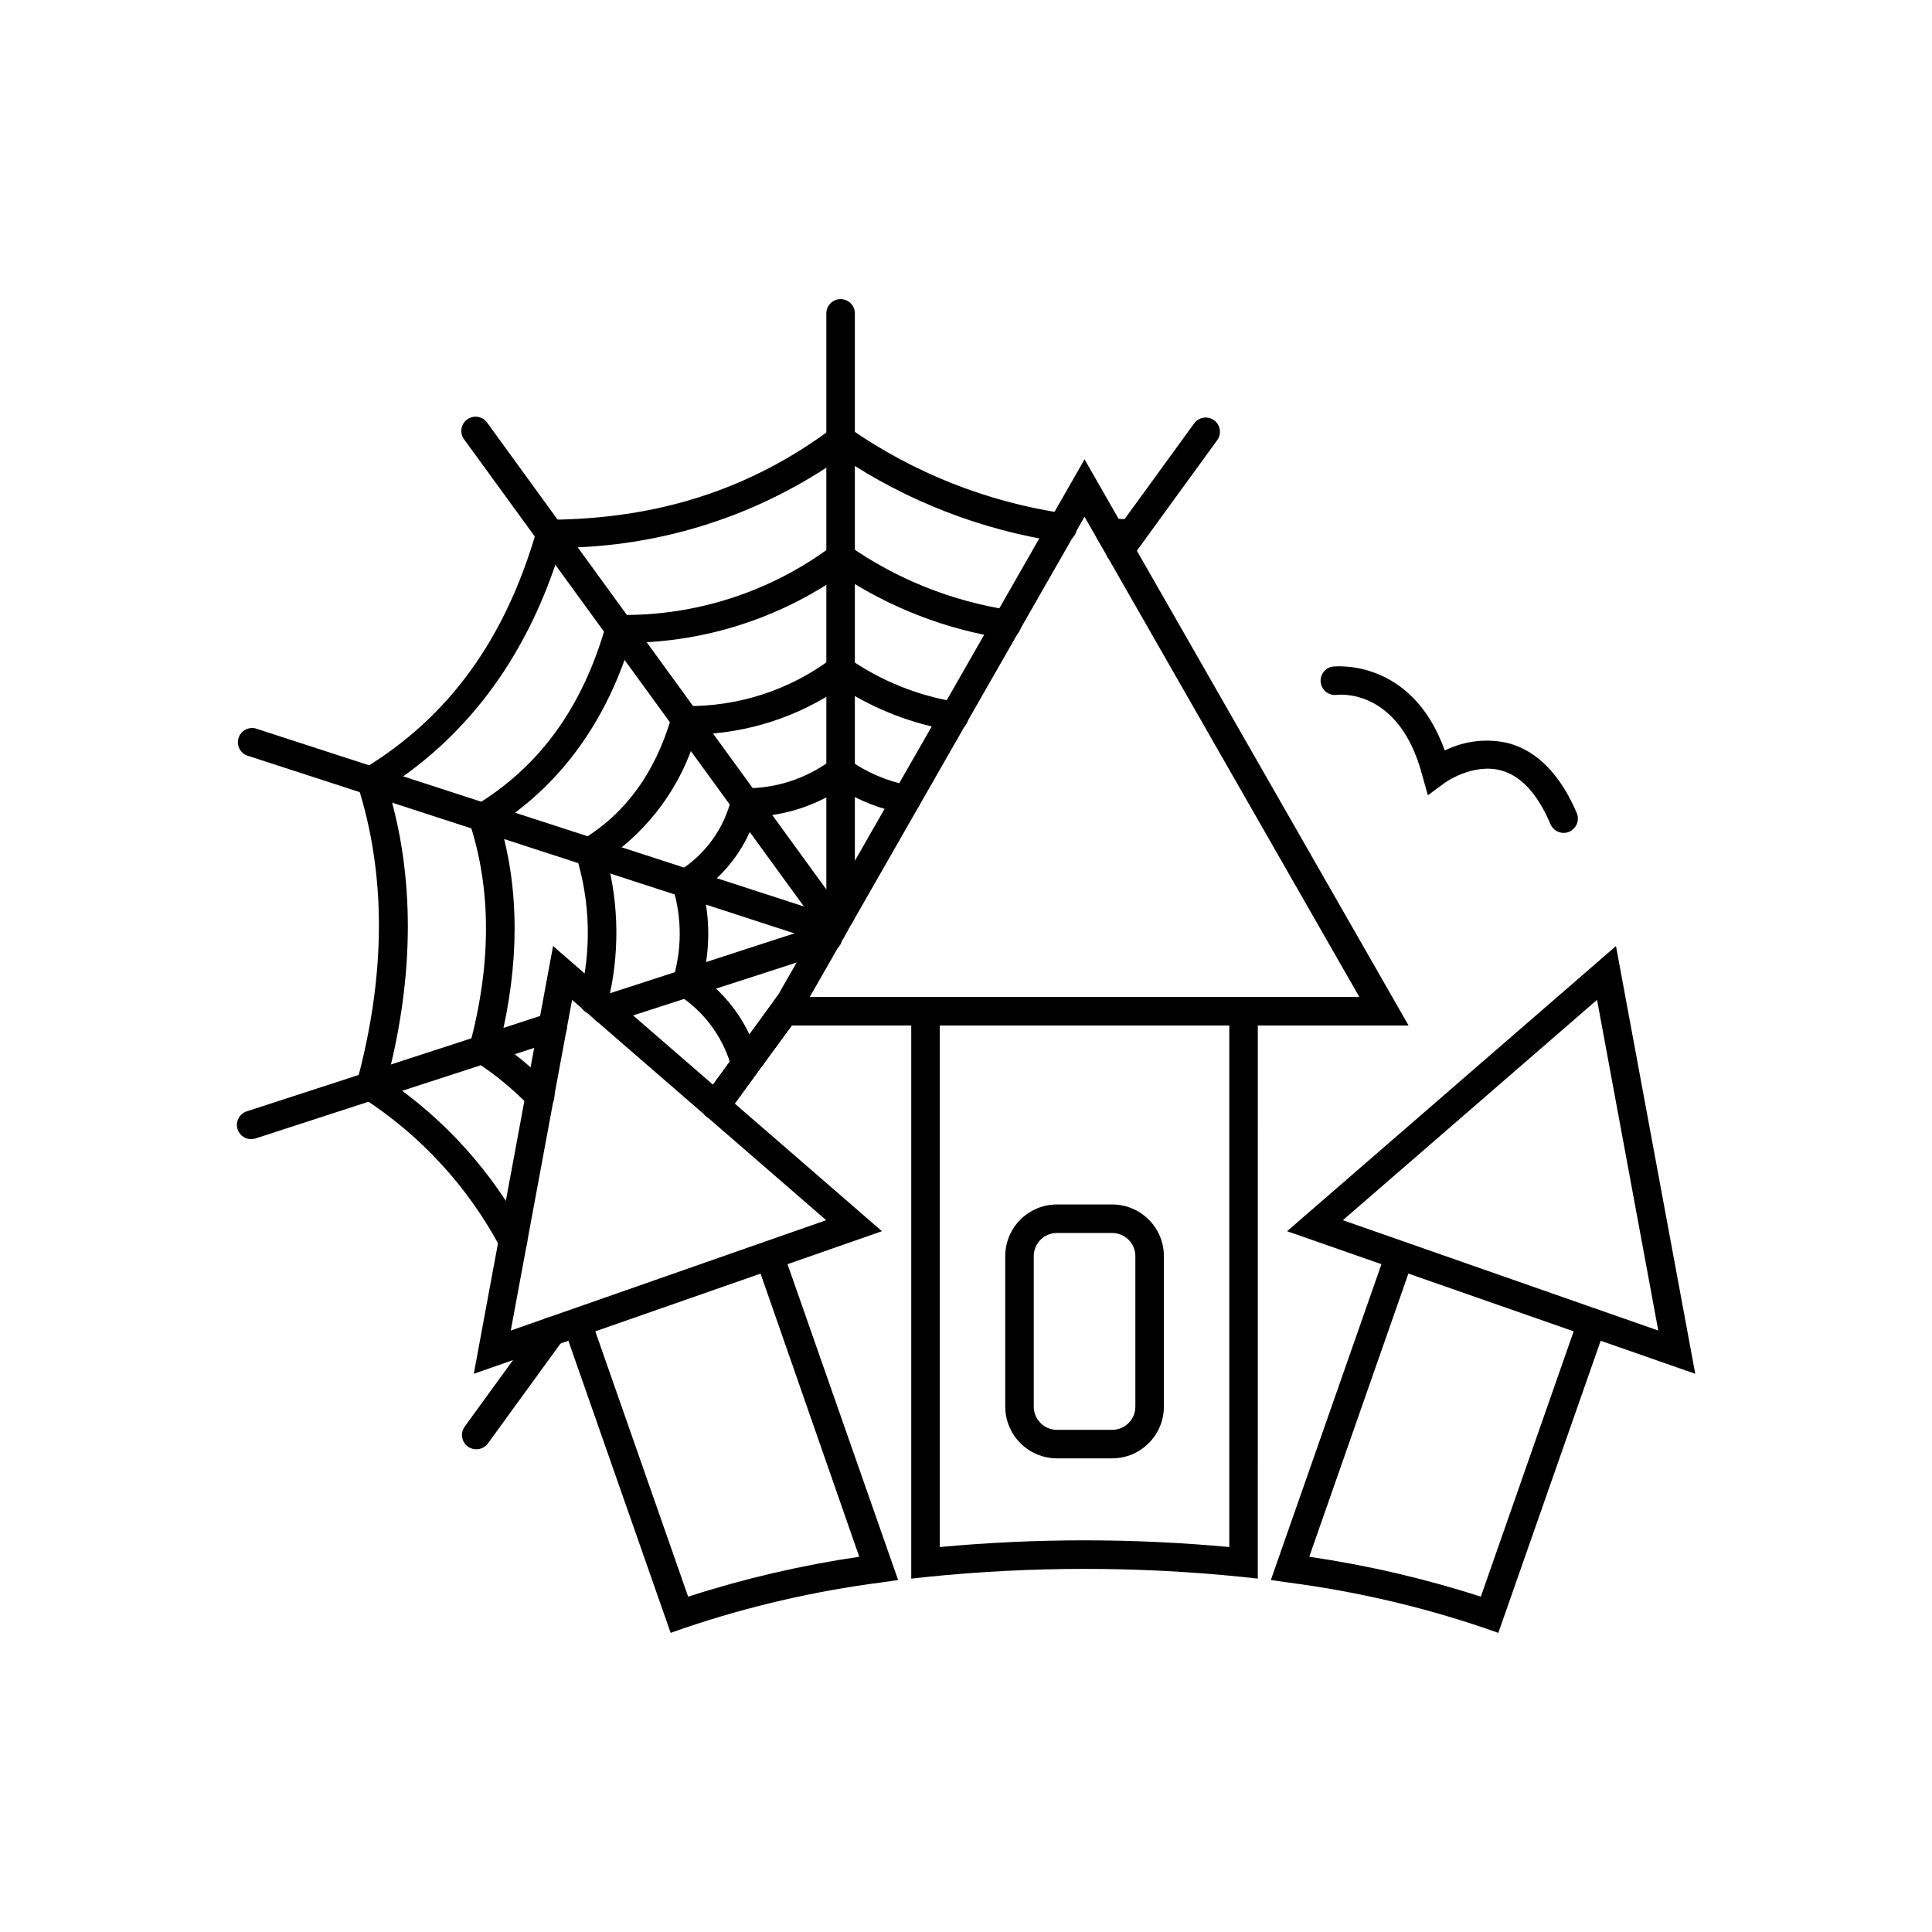 <?xml version="1.0" encoding="UTF-8"?>
<!-- Uploaded to: ICON Repo, www.svgrepo.com, Generator: ICON Repo Mixer Tools -->
<svg fill="#000000" width="800px" height="800px" version="1.1" viewBox="144 144 512 512" xmlns="http://www.w3.org/2000/svg">
 <g>
  <path d="m288.53 505.27-2.293-6.777c-0.543-1.586-0.027-3.34 1.285-4.383 1.086-1.039 2.691-1.328 4.074-0.738 1.383 0.594 2.277 1.957 2.273 3.461v1.258z"/>
  <path d="m440.71 293.39c-0.797-0.008-1.57-0.262-2.219-0.73-1.23-0.906-1.797-2.465-1.434-3.953-1.711-0.508-2.828-2.152-2.672-3.93 0.199-2.074 2.031-3.602 4.106-3.426 1.762 0.152 3.578 0.25 5.391 0.301l7.078 0.25-7.18 9.926 0.004 0.004c-0.719 0.98-1.859 1.559-3.074 1.559z"/>
  <path d="m333.65 440.73c-1.43 0.016-2.738-0.781-3.387-2.051-0.645-1.273-0.516-2.801 0.336-3.945l19.445-26.777 3.148 2.09 3.023 2.293-19.422 26.727 0.004 0.004c-0.703 1.047-1.887 1.672-3.148 1.66z"/>
  <path d="m279.94 476.55c-1.41 0.023-2.715-0.742-3.375-1.988-8.57-16.086-21.109-29.719-36.426-39.598l-2.293-1.484 0.707-2.672c7.781-28.668 7.781-55.145 0.227-78.672l-0.957-2.871 2.519-1.535c22.672-13.73 37.609-34.434 45.898-63.277l0.754-2.719h2.82c28.766-0.227 53.227-8.16 74.738-24.258l2.191-1.637 2.242 1.562v-0.008c17.02 11.887 36.57 19.648 57.109 22.672 2.086 0.312 3.523 2.258 3.211 4.344-0.312 2.09-2.258 3.527-4.348 3.215-20.734-3.09-40.523-10.746-57.938-22.422-21.773 15.379-47.73 23.738-74.387 23.957-8.516 27.938-24.008 49.246-45.898 63.379 7.156 23.555 7.156 49.652-0.148 77.688 15.363 10.434 27.957 24.449 36.703 40.836 0.633 1.168 0.598 2.59-0.09 3.731-0.688 1.137-1.93 1.828-3.262 1.809z"/>
  <path d="m333.65 440.73c-1.43 0.016-2.738-0.781-3.387-2.051-0.645-1.273-0.516-2.801 0.336-3.945l19.445-26.777 3.148 2.09 3.023 2.293-19.422 26.727 0.004 0.004c-0.703 1.047-1.887 1.672-3.148 1.66z"/>
  <path d="m287.02 438.29c-1.16 0.008-2.258-0.523-2.973-1.438-4.258-4.352-8.98-8.219-14.082-11.535l-2.293-1.512 0.707-2.519c5.871-21.664 5.894-41.664 0-59.426l-0.934-2.848 2.519-1.562c17.105-10.352 28.414-26.043 34.613-47.758l0.781-2.719h2.82v-0.004c20.277 0.289 40.082-6.141 56.324-18.285l2.191-1.637 2.242 1.562v-0.004c12.664 8.848 27.184 14.672 42.445 17.031 2.09 0.316 3.519 2.269 3.199 4.356-0.316 2.086-2.269 3.519-4.356 3.199-15.504-2.379-30.301-8.094-43.379-16.75-16.398 11.398-35.828 17.637-55.797 17.91-6.551 20.906-18.137 36.953-34.562 47.863 5.215 17.633 5.164 37.309 0 58.289 4.828 3.34 9.309 7.156 13.379 11.387l1.059 1.082v1.535h-0.004c0.004 1.027-0.414 2.008-1.148 2.719-0.738 0.711-1.73 1.094-2.754 1.062z"/>
  <path d="m301.35 412.75c-0.285 0.035-0.57 0.035-0.855 0-0.98-0.223-1.832-0.828-2.363-1.676-0.535-0.852-0.707-1.879-0.484-2.859 3.133-12.277 2.809-25.18-0.93-37.281l-0.934-2.848 2.519-1.562c11.512-7.004 19.219-17.633 23.555-32.195v-3.223h3.754-0.004c13.973 0.223 27.617-4.207 38.797-12.594l2.191-1.637 2.242 1.562c8.551 5.973 18.34 9.934 28.641 11.586 2.086 0.348 3.496 2.32 3.148 4.406-0.348 2.09-2.32 3.5-4.41 3.152-10.473-1.727-20.473-5.606-29.371-11.387-11.293 7.762-24.59 12.086-38.289 12.441-3.879 13.379-12.273 24.996-23.754 32.875 3.309 12.582 3.387 25.797 0.227 38.414-0.438 1.672-1.953 2.832-3.68 2.824z"/>
  <path d="m333.65 440.73c-1.43 0.016-2.738-0.781-3.387-2.051-0.645-1.273-0.516-2.801 0.336-3.945l19.445-26.777 3.148 2.09 3.023 2.293-19.523 26.852 0.004 0.004c-0.711 0.973-1.844 1.543-3.047 1.535z"/>
  <path d="m340.09 434.51-2.168-7.406h0.004c-2.027-7.594-6.664-14.227-13.098-18.738h-3.805l1.285-4.762c2.434-7.93 2.434-16.406 0-24.336l-0.934-2.871 2.519-1.562c6.996-4.328 12.004-11.246 13.93-19.246l0.781-2.695h2.82c8.281 0.066 16.352-2.586 22.977-7.555l2.191-1.637 2.242 1.562v-0.004c4.781 3.434 10.258 5.781 16.043 6.879 2.047 0.395 3.394 2.359 3.023 4.41-0.176 0.988-0.742 1.863-1.57 2.43-0.828 0.57-1.852 0.781-2.836 0.59-5.938-1.07-11.617-3.269-16.727-6.473-6.715 4.402-14.48 6.934-22.496 7.332-2.508 7.766-7.398 14.543-13.98 19.371 1.875 7.652 1.875 15.645 0 23.301 5.297 3.945 9.535 9.137 12.344 15.113l7.559-10.227 3.148 2.09 3.023 2.293z"/>
  <path d="m366.77 390.1c-2.09 0-3.781-1.691-3.781-3.777v-159.28c0-2.086 1.691-3.777 3.781-3.777 2.086 0 3.777 1.691 3.777 3.777v159.28c0 2.086-1.691 3.777-3.777 3.777z"/>
  <path d="m365.16 392.89c-1.172-0.027-2.266-0.605-2.949-1.562l-95.066-130.69c-0.676-0.801-0.988-1.848-0.863-2.891 0.129-1.043 0.68-1.984 1.531-2.602 0.848-0.617 1.914-0.852 2.941-0.652 1.031 0.203 1.93 0.82 2.484 1.711l94.969 130.69c0.594 0.809 0.84 1.816 0.684 2.805-0.156 0.992-0.703 1.875-1.516 2.461-0.637 0.484-1.414 0.738-2.215 0.73z"/>
  <path d="m364.36 394.36c-0.402-0.004-0.805-0.074-1.184-0.199l-153.84-49.98c-1.801-0.77-2.715-2.789-2.106-4.648 0.609-1.863 2.539-2.949 4.449-2.504l153.84 49.953c1.781 0.562 2.883 2.344 2.594 4.188-0.289 1.844-1.883 3.199-3.75 3.191z"/>
  <path d="m304.4 415.36c-1.891 0.059-3.523-1.301-3.82-3.168-0.293-1.863 0.848-3.66 2.66-4.188l58.82-19.094c0.969-0.375 2.051-0.336 2.992 0.109 0.938 0.445 1.652 1.262 1.973 2.25 0.32 0.992 0.219 2.07-0.285 2.984-0.5 0.91-1.355 1.574-2.363 1.836l-58.82 19.02c-0.371 0.145-0.762 0.23-1.156 0.25z"/>
  <path d="m210.52 445.89c-1.844-0.016-3.406-1.359-3.699-3.176-0.289-1.82 0.77-3.586 2.516-4.18l79.828-25.945c0.965-0.355 2.031-0.301 2.953 0.145 0.926 0.449 1.625 1.254 1.945 2.231 0.316 0.977 0.227 2.039-0.258 2.945-0.48 0.906-1.309 1.578-2.297 1.859l-79.828 25.945c-0.375 0.121-0.766 0.18-1.16 0.176z"/>
  <path d="m270.19 528.07c-1.418-0.004-2.715-0.801-3.356-2.066-0.645-1.262-0.523-2.781 0.309-3.93l19.852-27.332h-0.004c0.922-1.375 2.633-1.988 4.219-1.508 1.582 0.48 2.664 1.945 2.66 3.602v1.41l-1.031 1.387-19.598 26.98-0.004-0.004c-0.727 0.941-1.855 1.48-3.047 1.461z"/>
  <path d="m440.71 293.39c-0.797-0.008-1.57-0.262-2.219-0.73-0.789-0.602-1.312-1.496-1.441-2.484-0.133-0.988 0.133-1.988 0.738-2.777l22.672-31.188c0.586-0.812 1.473-1.355 2.461-1.516 0.992-0.156 2.004 0.086 2.816 0.672 1.688 1.223 2.066 3.586 0.844 5.277l-22.672 31.188c-0.742 1.016-1.941 1.602-3.199 1.559z"/>
  <path d="m333.65 440.73c-1.43 0.016-2.738-0.781-3.387-2.051-0.645-1.273-0.516-2.801 0.336-3.945l19.445-26.777 3.148 2.09 3.023 2.293-19.422 26.727 0.004 0.004c-0.703 1.047-1.887 1.672-3.148 1.66z"/>
  <path d="m517.29 415.77h-171.72l85.848-150.04zm-158.7-7.559h145.65l-72.828-127.26z"/>
  <path d="m593.26 508.07-108.17-37.785 87.16-75.57zm-93.383-40.707 83.582 29.246-16.223-87.637z"/>
  <path d="m269.56 508.07 21.008-113.36 87.16 75.57zm26.047-99.098-16.246 87.637 83.582-29.246z"/>
  <path d="m321.73 576.73-28.363-81.012 7.129-2.519 25.871 73.934c14.793-4.777 29.961-8.316 45.344-10.578l-27.41-78.645 7.129-2.519 30.582 87.336-4.586 0.656 0.004-0.004c-17.738 2.305-35.203 6.356-52.145 12.094z"/>
  <path d="m477.33 562.35-4.156-0.453c-27.762-2.836-55.742-2.836-83.504 0l-4.18 0.453v-150.39h7.559v142.02h-0.004c25.52-2.367 51.207-2.367 76.73 0v-142.02h7.559z"/>
  <path d="m541.07 576.73-3.578-1.258c-16.941-5.742-34.406-9.789-52.145-12.094l-4.559-0.656 30.582-87.336 7.129 2.519-27.531 78.645-0.004 0.004c15.422 2.262 30.633 5.801 45.469 10.578l25.871-73.934 7.152 2.519z"/>
  <path d="m558.39 364.73c-1.523-0.004-2.898-0.914-3.5-2.316-3.375-7.984-7.758-12.773-13.047-14.234-7.559-2.039-14.887 3.223-14.965 3.273l-4.484 3.301-1.484-5.312c-6.098-23.125-22.094-21.387-22.672-21.285-2.059 0.238-3.934-1.199-4.234-3.25-0.281-2.059 1.145-3.957 3.199-4.258 0.227 0 20.809-2.519 29.676 22.242 5.258-2.609 11.27-3.289 16.977-1.914 7.559 2.09 13.703 8.34 18.035 18.566h0.004c0.453 1.164 0.309 2.477-0.391 3.512-0.699 1.039-1.863 1.664-3.113 1.676z"/>
  <path d="m438.74 530.48h-14.637c-7.562-0.012-13.688-6.141-13.703-13.703v-39.902c0.016-7.559 6.144-13.676 13.703-13.676h14.637c7.559 0 13.688 6.117 13.703 13.676v39.902c-0.016 7.562-6.141 13.691-13.703 13.703zm-14.637-59.727c-1.629-0.008-3.191 0.637-4.344 1.785-1.152 1.148-1.801 2.711-1.801 4.336v39.902c0 3.394 2.75 6.148 6.144 6.148h14.637c3.394 0 6.144-2.754 6.144-6.148v-39.902c-0.012-3.383-2.762-6.121-6.144-6.121z"/>
 </g>
</svg>